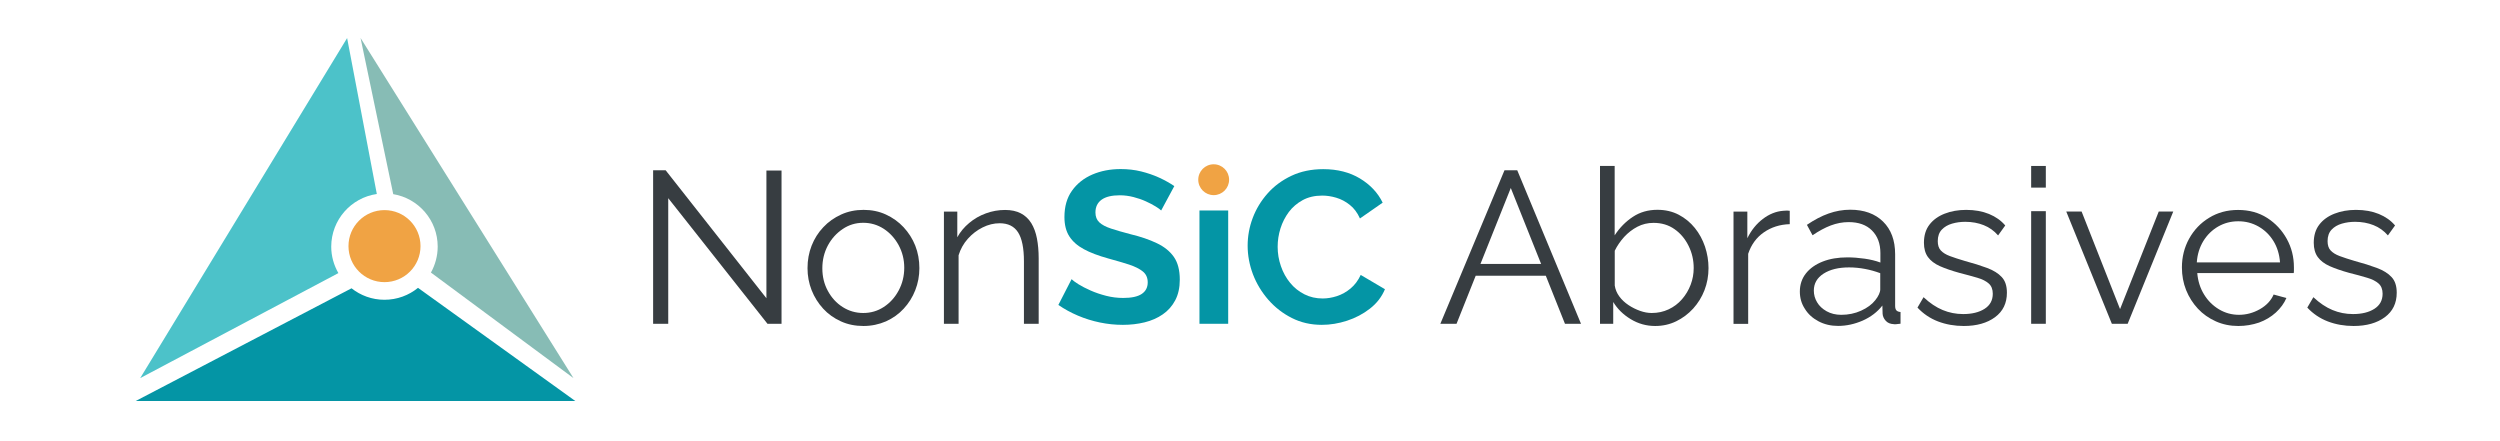 <?xml version="1.0" encoding="utf-8"?>
<!-- Generator: Adobe Illustrator 26.0.2, SVG Export Plug-In . SVG Version: 6.00 Build 0)  -->
<svg version="1.1" id="Layer_1" xmlns="http://www.w3.org/2000/svg" xmlns:xlink="http://www.w3.org/1999/xlink" x="0px" y="0px"
	 viewBox="0 0 329 58" style="enable-background:new 0 0 329 58;" xml:space="preserve">
<style type="text/css">
	.st0{fill:#373D41;}
	.st1{fill:#0495A5;}
	.st2{fill:#4CC2C9;}
	.st3{fill:#87BCB5;}
	.st4{fill:#F0A344;}
</style>
<path class="st0" d="M87.94,26.08v16.53h-1.99v-20.2h1.65l13.26,16.84V22.44h1.99v20.17H101L87.94,26.08z"/>
<path class="st0" d="M113.63,42.9c-1.08,0-2.07-0.2-2.97-0.61s-1.68-0.96-2.33-1.67c-0.65-0.71-1.16-1.52-1.52-2.43
	c-0.36-0.92-0.54-1.88-0.54-2.9c0-1.06,0.18-2.04,0.54-2.96c0.36-0.91,0.87-1.73,1.54-2.43c0.66-0.71,1.45-1.26,2.35-1.67
	c0.9-0.41,1.88-0.61,2.95-0.61c1.06,0,2.04,0.2,2.93,0.61s1.67,0.96,2.33,1.67s1.18,1.52,1.54,2.43c0.36,0.92,0.54,1.9,0.54,2.96
	c0,1.02-0.18,1.98-0.54,2.9s-0.87,1.73-1.52,2.43c-0.65,0.71-1.43,1.26-2.33,1.67C115.67,42.69,114.69,42.9,113.63,42.9z
	 M108.22,35.31c0,1.09,0.24,2.09,0.73,2.98c0.48,0.89,1.13,1.6,1.95,2.12c0.82,0.52,1.72,0.78,2.7,0.78c0.99,0,1.89-0.26,2.7-0.79
	c0.82-0.53,1.47-1.25,1.96-2.16s0.74-1.92,0.74-3.01c0-1.07-0.25-2.06-0.74-2.97c-0.49-0.9-1.15-1.62-1.96-2.15
	c-0.82-0.53-1.72-0.79-2.7-0.79c-0.99,0-1.89,0.27-2.7,0.82c-0.82,0.55-1.47,1.27-1.95,2.16C108.47,33.2,108.22,34.2,108.22,35.31z"
	/>
<path class="st0" d="M136.68,42.61h-1.93v-8.23c0-1.73-0.26-3-0.77-3.8c-0.51-0.8-1.32-1.2-2.42-1.2c-0.76,0-1.51,0.18-2.25,0.55
	s-1.39,0.87-1.95,1.5s-0.96,1.35-1.21,2.16v9.02h-1.93V27.85h1.76v3.37c0.4-0.72,0.92-1.34,1.57-1.88c0.64-0.54,1.37-0.96,2.19-1.26
	s1.66-0.45,2.53-0.45c0.82,0,1.51,0.15,2.08,0.45c0.57,0.3,1.02,0.73,1.37,1.29c0.34,0.56,0.59,1.23,0.74,2.01
	c0.15,0.78,0.23,1.66,0.23,2.62v8.61H136.68z"/>
<path class="st1" d="M152.81,27.7c-0.13-0.13-0.37-0.31-0.73-0.53c-0.35-0.22-0.78-0.44-1.28-0.67c-0.5-0.23-1.05-0.42-1.64-0.57
	s-1.19-0.23-1.79-0.23c-1.06,0-1.86,0.19-2.4,0.58s-0.81,0.95-0.81,1.68c0,0.55,0.17,0.98,0.51,1.3s0.85,0.59,1.54,0.82
	c0.68,0.23,1.54,0.47,2.56,0.74c1.33,0.32,2.48,0.71,3.46,1.18c0.98,0.46,1.73,1.07,2.25,1.81c0.52,0.75,0.78,1.74,0.78,2.99
	c0,1.06-0.2,1.96-0.6,2.72c-0.4,0.75-0.94,1.37-1.64,1.85c-0.69,0.48-1.49,0.83-2.39,1.05s-1.85,0.33-2.86,0.33s-2.01-0.1-3.02-0.31
	c-1.01-0.21-1.97-0.51-2.89-0.9s-1.78-0.86-2.58-1.41l1.74-3.39c0.17,0.17,0.47,0.39,0.91,0.67c0.44,0.27,0.97,0.55,1.59,0.82
	c0.63,0.28,1.31,0.51,2.05,0.7c0.74,0.19,1.49,0.28,2.25,0.28c1.08,0,1.89-0.17,2.42-0.52s0.8-0.86,0.8-1.53
	c0-0.6-0.21-1.08-0.64-1.43s-1.03-0.65-1.81-0.91c-0.78-0.25-1.7-0.52-2.76-0.81c-1.29-0.36-2.36-0.76-3.2-1.22
	c-0.84-0.45-1.48-1.02-1.91-1.69c-0.43-0.67-0.64-1.52-0.64-2.54c0-1.38,0.33-2.54,1-3.47c0.66-0.93,1.56-1.64,2.67-2.12
	c1.12-0.48,2.36-0.72,3.73-0.72c0.95,0,1.84,0.1,2.69,0.31c0.84,0.21,1.64,0.48,2.38,0.82s1.4,0.71,1.99,1.11L152.81,27.7z"/>
<rect x="157.85" y="27.7" class="st1" width="3.78" height="14.91"/>
<path class="st1" d="M164.19,32.34c0-1.25,0.22-2.47,0.67-3.66s1.1-2.26,1.96-3.23s1.91-1.74,3.14-2.32s2.63-0.87,4.18-0.87
	c1.86,0,3.47,0.41,4.82,1.22c1.36,0.82,2.36,1.88,3,3.19l-2.99,2.08c-0.34-0.76-0.79-1.36-1.34-1.79c-0.55-0.44-1.14-0.75-1.78-0.94
	s-1.25-0.28-1.84-0.28c-0.99,0-1.85,0.2-2.58,0.6s-1.34,0.92-1.82,1.56c-0.48,0.65-0.85,1.37-1.1,2.16c-0.25,0.8-0.37,1.6-0.37,2.42
	c0,0.87,0.14,1.72,0.43,2.55c0.28,0.82,0.69,1.56,1.21,2.19c0.52,0.64,1.15,1.14,1.88,1.51c0.73,0.37,1.53,0.55,2.4,0.55
	c0.61,0,1.23-0.1,1.88-0.31c0.64-0.21,1.24-0.54,1.79-1c0.55-0.46,1-1.05,1.34-1.79l3.19,1.88c-0.42,1.01-1.08,1.86-1.98,2.56
	s-1.91,1.23-3.02,1.59c-1.11,0.36-2.21,0.54-3.31,0.54c-1.44,0-2.76-0.3-3.94-0.9c-1.19-0.6-2.21-1.39-3.09-2.39
	c-0.87-1-1.55-2.11-2.03-3.36C164.43,34.87,164.19,33.61,164.19,32.34z"/>
<path class="st0" d="M197.99,22.41h1.68l8.39,20.2h-2.11l-2.52-6.32h-9.23l-2.52,6.32h-2.13L197.99,22.41z M202.81,34.73l-3.99-9.99
	l-3.99,9.99H202.81z"/>
<path class="st0" d="M217.82,42.9c-1.16,0-2.23-0.3-3.22-0.9s-1.75-1.35-2.3-2.26v2.87h-1.74V21.84h1.93v9.13
	c0.66-1.01,1.46-1.82,2.39-2.43c0.93-0.62,2.01-0.93,3.24-0.93c1.04,0,1.98,0.22,2.8,0.65c0.82,0.43,1.53,1.01,2.12,1.74
	c0.59,0.73,1.03,1.55,1.34,2.46c0.3,0.91,0.46,1.85,0.46,2.82c0,1.04-0.18,2.01-0.53,2.91c-0.35,0.91-0.85,1.71-1.49,2.42
	c-0.65,0.71-1.39,1.26-2.23,1.67C219.75,42.69,218.83,42.9,217.82,42.9z M217.37,41.19c0.8,0,1.54-0.16,2.22-0.48
	s1.27-0.76,1.76-1.33c0.49-0.56,0.87-1.2,1.14-1.91c0.27-0.71,0.4-1.44,0.4-2.19c0-1.04-0.22-2.01-0.67-2.92
	c-0.45-0.91-1.06-1.65-1.85-2.2c-0.79-0.56-1.71-0.83-2.77-0.83c-0.76,0-1.47,0.17-2.12,0.51c-0.65,0.34-1.23,0.79-1.74,1.34
	c-0.5,0.56-0.92,1.16-1.24,1.82v4.58c0.08,0.51,0.27,0.98,0.6,1.43c0.32,0.44,0.73,0.82,1.21,1.14c0.48,0.32,0.99,0.57,1.52,0.76
	C216.36,41.1,216.88,41.19,217.37,41.19z"/>
<path class="st0" d="M235.52,29.5c-1.29,0.04-2.42,0.4-3.4,1.08c-0.98,0.68-1.66,1.62-2.06,2.82v9.22h-1.93V27.85h1.82v3.5
	c0.51-1.04,1.19-1.89,2.03-2.53s1.74-1.01,2.69-1.08c0.19-0.02,0.36-0.03,0.5-0.03s0.26,0.01,0.36,0.03v1.76H235.52z"/>
<path class="st0" d="M236.86,38.37c0-0.92,0.27-1.72,0.8-2.39s1.27-1.19,2.21-1.56c0.94-0.37,2.02-0.55,3.26-0.55
	c0.72,0,1.47,0.06,2.25,0.17s1.47,0.28,2.08,0.51V33.3c0-1.24-0.37-2.23-1.11-2.97s-1.76-1.1-3.07-1.1c-0.8,0-1.58,0.15-2.35,0.44
	c-0.77,0.29-1.57,0.73-2.4,1.29l-0.74-1.37c0.97-0.66,1.92-1.16,2.85-1.49c0.93-0.33,1.88-0.5,2.85-0.5c1.82,0,3.26,0.52,4.32,1.56
	s1.59,2.47,1.59,4.3v6.81c0,0.26,0.06,0.46,0.17,0.58c0.11,0.12,0.29,0.19,0.54,0.21v1.54c-0.21,0.02-0.39,0.04-0.54,0.06
	s-0.27,0.02-0.34,0c-0.47-0.02-0.83-0.17-1.08-0.46c-0.25-0.28-0.38-0.59-0.4-0.91l-0.03-1.08c-0.66,0.85-1.53,1.51-2.59,1.98
	c-1.06,0.46-2.14,0.7-3.24,0.7c-0.95,0-1.81-0.2-2.58-0.61s-1.37-0.95-1.79-1.64C237.07,39.96,236.86,39.2,236.86,38.37z
	 M246.79,39.5c0.21-0.26,0.37-0.52,0.48-0.76c0.11-0.24,0.17-0.46,0.17-0.65v-2.14c-0.65-0.24-1.31-0.43-2.01-0.56
	c-0.69-0.13-1.39-0.2-2.09-0.2c-1.39,0-2.5,0.27-3.36,0.82c-0.85,0.55-1.28,1.29-1.28,2.23c0,0.55,0.14,1.06,0.43,1.54
	c0.28,0.48,0.7,0.87,1.25,1.18s1.2,0.47,1.93,0.47c0.93,0,1.8-0.18,2.6-0.54C245.73,40.52,246.35,40.06,246.79,39.5z"/>
<path class="st0" d="M258.43,42.9c-1.21,0-2.34-0.2-3.39-0.6c-1.04-0.4-1.94-1.01-2.7-1.82l0.8-1.37c0.83,0.78,1.67,1.34,2.52,1.69
	c0.84,0.35,1.74,0.53,2.69,0.53c1.16,0,2.1-0.23,2.82-0.69s1.08-1.12,1.08-1.99c0-0.58-0.18-1.03-0.53-1.34s-0.85-0.57-1.51-0.76
	s-1.44-0.41-2.35-0.64c-1.02-0.28-1.88-0.58-2.58-0.89c-0.69-0.31-1.21-0.71-1.56-1.19s-0.53-1.11-0.53-1.88
	c0-0.96,0.24-1.76,0.73-2.39c0.48-0.63,1.15-1.11,1.99-1.44s1.79-0.5,2.83-0.5c1.14,0,2.14,0.18,3.02,0.54
	c0.87,0.36,1.58,0.86,2.13,1.51l-0.94,1.31c-0.53-0.61-1.16-1.06-1.89-1.35s-1.54-0.44-2.43-0.44c-0.61,0-1.19,0.08-1.74,0.24
	c-0.55,0.16-1,0.42-1.35,0.79s-0.53,0.87-0.53,1.51c0,0.53,0.13,0.94,0.4,1.23s0.66,0.54,1.2,0.74c0.53,0.2,1.19,0.41,1.96,0.64
	c1.12,0.3,2.1,0.61,2.93,0.92s1.48,0.71,1.93,1.2c0.46,0.49,0.68,1.18,0.68,2.06c0,1.38-0.52,2.45-1.56,3.22
	C261.51,42.51,260.13,42.9,258.43,42.9z"/>
<rect x="267.3" y="21.84" class="st0" width="1.93" height="2.85"/>
<rect x="267.3" y="27.79" class="st0" width="1.93" height="14.82"/>
<path class="st0" d="M277.92,42.61l-6-14.77h2.02L279,40.68l5.09-12.84H286l-6,14.77H277.92z"/>
<path class="st0" d="M294.56,42.9c-1.06,0-2.05-0.2-2.96-0.61s-1.7-0.96-2.36-1.67c-0.66-0.71-1.18-1.53-1.55-2.45
	c-0.37-0.93-0.55-1.92-0.55-2.98c0-1.37,0.32-2.64,0.95-3.78c0.64-1.15,1.51-2.07,2.63-2.75c1.12-0.69,2.39-1.03,3.81-1.03
	c1.46,0,2.74,0.35,3.83,1.05c1.09,0.7,1.95,1.62,2.58,2.76c0.63,1.14,0.94,2.39,0.94,3.74c0,0.15,0,0.3,0,0.44s-0.01,0.25-0.03,0.32
	h-12.69c0.09,1.06,0.39,2,0.9,2.82c0.5,0.82,1.16,1.47,1.96,1.95c0.81,0.48,1.68,0.72,2.63,0.72c0.97,0,1.88-0.25,2.75-0.74
	c0.86-0.49,1.47-1.14,1.81-1.93l1.68,0.46c-0.3,0.7-0.77,1.34-1.39,1.91c-0.63,0.57-1.36,1.01-2.21,1.32
	C296.43,42.74,295.53,42.9,294.56,42.9z M289.1,34.53h10.95c-0.08-1.07-0.37-2.01-0.87-2.82s-1.16-1.44-1.96-1.9
	c-0.81-0.46-1.69-0.69-2.66-0.69s-1.85,0.23-2.65,0.69s-1.45,1.1-1.95,1.91C289.46,32.55,289.17,33.48,289.1,34.53z"/>
<path class="st0" d="M309.73,42.9c-1.21,0-2.34-0.2-3.39-0.6c-1.04-0.4-1.94-1.01-2.7-1.82l0.8-1.37c0.83,0.78,1.67,1.34,2.52,1.69
	c0.84,0.35,1.74,0.53,2.69,0.53c1.16,0,2.1-0.23,2.82-0.69s1.08-1.12,1.08-1.99c0-0.58-0.18-1.03-0.53-1.34s-0.85-0.57-1.51-0.76
	c-0.65-0.2-1.44-0.41-2.35-0.64c-1.02-0.28-1.88-0.58-2.58-0.89c-0.69-0.31-1.21-0.71-1.56-1.19s-0.53-1.11-0.53-1.88
	c0-0.96,0.24-1.76,0.73-2.39c0.48-0.63,1.15-1.11,1.99-1.44s1.79-0.5,2.83-0.5c1.14,0,2.14,0.18,3.02,0.54
	c0.87,0.36,1.58,0.86,2.13,1.51l-0.94,1.31c-0.53-0.61-1.16-1.06-1.89-1.35s-1.54-0.44-2.43-0.44c-0.61,0-1.19,0.08-1.74,0.24
	c-0.55,0.16-1,0.42-1.35,0.79s-0.53,0.87-0.53,1.51c0,0.53,0.13,0.94,0.4,1.23s0.66,0.54,1.2,0.74c0.53,0.2,1.19,0.41,1.96,0.64
	c1.12,0.3,2.1,0.61,2.93,0.92s1.48,0.71,1.93,1.2c0.46,0.49,0.68,1.18,0.68,2.06c0,1.38-0.52,2.45-1.56,3.22
	C312.81,42.51,311.43,42.9,309.73,42.9z"/>
<path class="st1" d="M75.72,52.78l-20.71-14.9c-1.2,0.98-2.74,1.57-4.42,1.57c-1.64,0-3.14-0.57-4.33-1.51l-28.4,14.83h57.86V52.78z
	"/>
<path class="st2" d="M49.59,25.53L45.68,5.01L18.45,49.76l26.08-13.82c-0.59-1.03-0.94-2.22-0.94-3.49
	C43.6,28.93,46.2,26.02,49.59,25.53z"/>
<path class="st3" d="M57.6,32.45c0,1.24-0.33,2.41-0.89,3.42l18.76,13.89L47.45,5l4.3,20.55C55.07,26.1,57.6,28.98,57.6,32.45z"/>
<circle class="st4" cx="50.6" cy="32.39" r="4.74"/>
<circle class="st4" cx="159.72" cy="23.65" r="2.03"/>
</svg>
